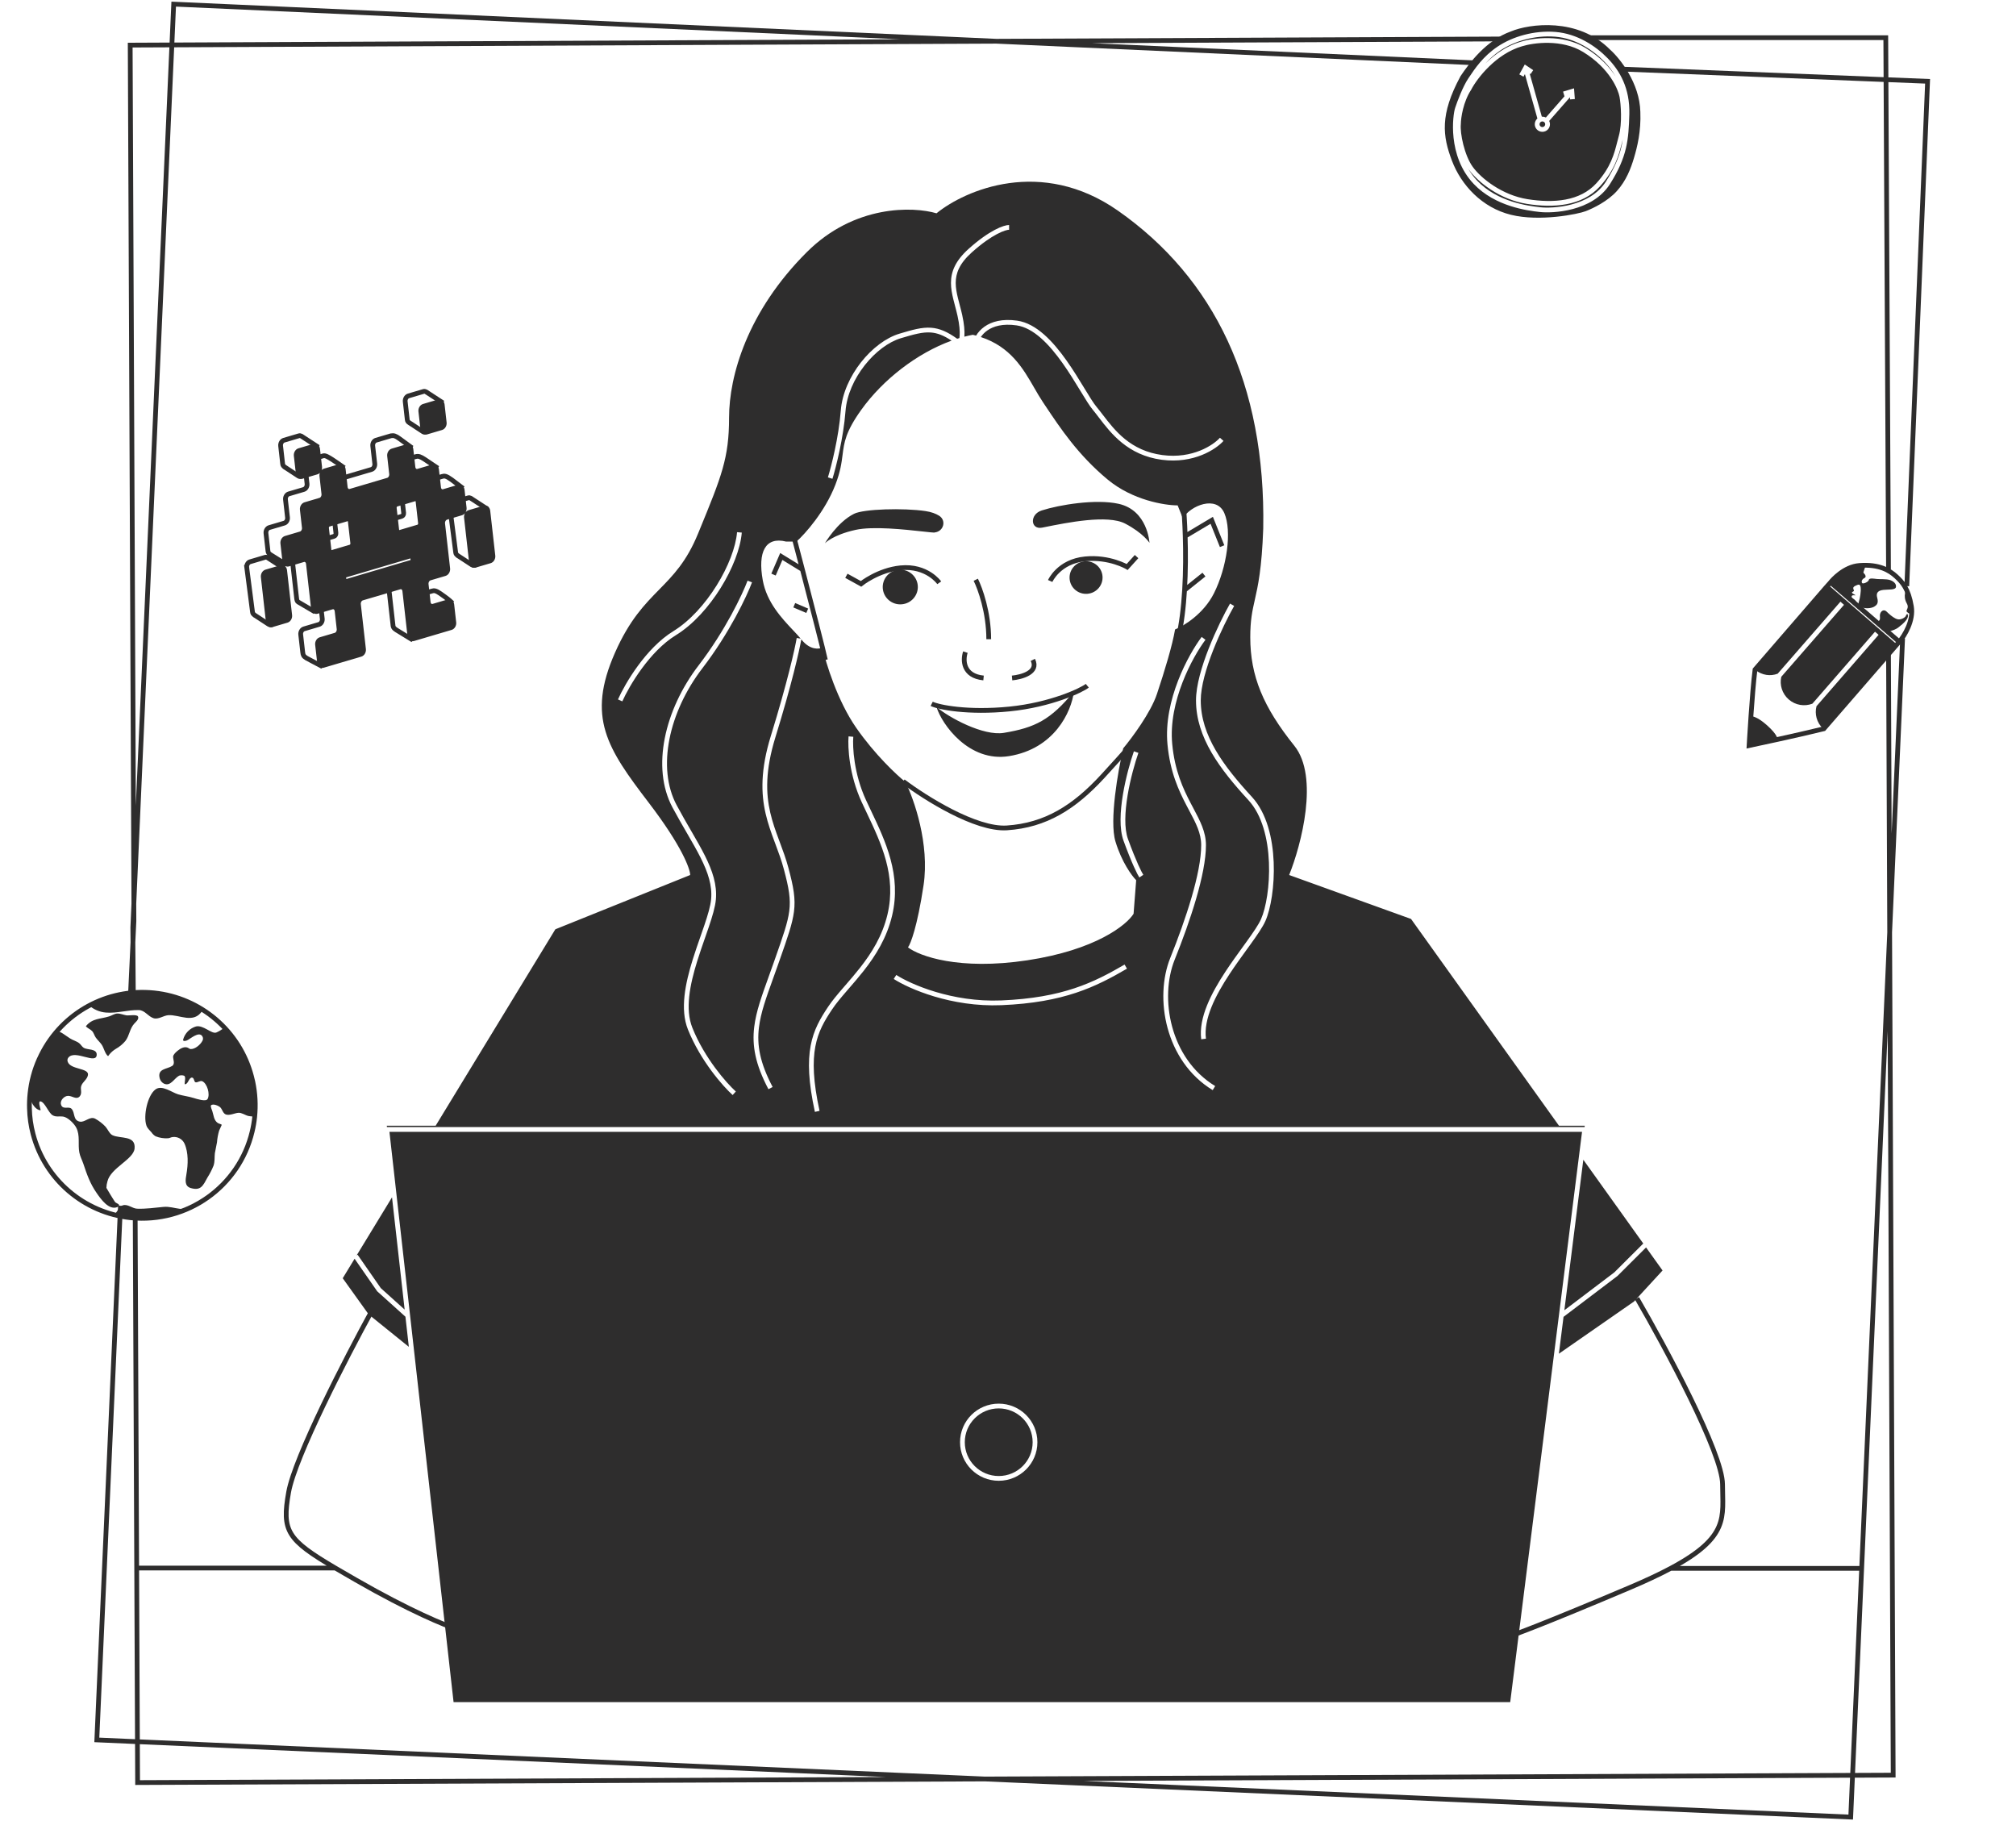 <svg width="424" height="383" viewBox="0 0 424 383" fill="none" xmlns="http://www.w3.org/2000/svg">
<path d="M78.155 275.755C72.883 285.358 62.013 306.412 60.704 313.805C59.254 321.996 60.374 323.781 70.52 329.758M96.152 342.615C93.788 341.89 86.226 338.81 74.883 332.287C73.271 331.36 71.822 330.524 70.52 329.758M344.286 273.037C350.285 283.365 362.283 305.651 362.283 312.174C362.283 319.025 363.823 323.19 351.376 329.827M317.019 344.245C318.291 343.883 325.199 341.31 342.65 333.917C346.136 332.441 349.009 331.089 351.376 329.827M351.376 329.827H391.732M70.52 329.758H28.5M189.952 164.321C194.497 167.764 205.222 174.541 211.766 174.106C219.946 173.562 225.945 169.757 231.944 163.234C236.743 158.016 239.397 154.9 240.124 153.994M167.047 113.225C167.523 115.036 168.118 117.308 168.755 119.748M168.755 119.748C170.794 127.567 173.259 137.116 173.592 138.773M168.755 119.748L164.321 117.03L162.685 120.835M167.047 127.281L169.774 128.445M248.85 105.615C249.015 107.369 249.18 109.863 249.269 112.741M249.269 112.741L254.849 109.42L257.03 114.856M249.269 112.741C249.376 116.18 249.376 120.167 249.138 124.097M249.138 124.097C248.918 127.751 248.492 131.356 247.759 134.425M249.138 124.097L253.213 120.835M205.222 121.923C206.131 123.734 207.949 128.772 207.949 134.425M203.041 137.143C202.495 138.773 202.495 142.144 206.858 142.578M212.857 142.578C214.857 142.397 218.529 141.383 217.22 138.773M195.951 148.014C197.405 148.739 203.586 149.971 212.312 149.101C221.037 148.232 227.581 145.115 228.672 144.209M197.541 122.56C197.541 122.56 194.968 118.874 189.412 119.414C184.702 119.872 181.086 122.788 181.086 122.788L178.009 121.09M220.873 122.182C220.873 122.182 222.683 118.071 228.239 117.531C233.352 117.034 237.061 119.239 237.061 119.239L239.04 117.049" stroke="#2E2D2D" stroke-miterlimit="10"/>
<path fill-rule="evenodd" clip-rule="evenodd" d="M85.985 283.241L85.272 276.907L79.376 271.599L79.332 271.56L79.299 271.512L74.578 264.714L72.08 268.812L77.534 276.422L85.985 283.241ZM74.998 264.024L75.213 263.875L80.088 270.894L85.104 275.41L82.448 251.798L74.998 264.024ZM81.383 237.025L81.351 236.742H91.624L116.799 195.429L145.157 184.014C145.157 182.746 143.412 177.926 136.432 168.794C127.706 157.379 123.343 150.856 129.342 137.267C132.395 130.35 135.59 127.094 138.638 123.988C141.579 120.991 144.383 118.134 146.793 112.262L147.088 111.545C151.767 100.147 153.337 96.322 153.337 87.801C153.337 79.104 157.155 65.514 169.698 53.012C179.732 43.01 192.057 43.409 196.966 44.858C202.964 39.966 218.998 33.009 235.14 44.315C255.318 58.448 266.225 80.735 265.68 111.175C265.376 119.64 264.567 123.229 263.908 126.15C263.383 128.481 262.953 130.387 262.953 134.006C262.953 142.159 265.68 148.682 272.224 156.836C277.459 163.359 273.678 177.673 271.133 184.015L296.765 193.255L327.882 236.742H333.303L333.267 237.025H81.383ZM333 243.894L329.012 275.547L339.513 267.588L345.607 261.513L333 243.894ZM346.197 262.337L340.195 268.32L340.171 268.344L340.144 268.364L328.838 276.934L327.862 284.683L343.665 273.705L349.664 267.182L346.197 262.337ZM317.623 357.959L327.872 276.6L332.731 238.025H81.906L86.245 276.607L95.395 357.959H317.623ZM194.238 186.188C195.547 177.491 192.238 168.069 190.42 164.445C188.603 162.996 183.985 158.684 180.059 153.031C176.132 147.378 173.696 139.441 172.969 136.18C172.242 136.542 170.352 136.723 168.606 134.549C168.581 134.517 168.555 134.485 168.529 134.453C168.122 136.796 166.511 143.938 163.081 155.049C160.924 162.037 161.067 166.84 162 170.893C162.469 172.93 163.14 174.789 163.839 176.666L164.007 177.116L164.007 177.117C164.65 178.841 165.305 180.594 165.813 182.495C166.906 186.58 167.339 188.971 166.985 191.725C166.658 194.263 165.662 197.097 163.983 201.872L163.976 201.89C163.861 202.218 163.742 202.555 163.62 202.902C163.253 203.949 162.897 204.937 162.558 205.876L162.558 205.877C161.124 209.856 160.002 212.971 159.623 216.047C159.161 219.798 159.81 223.5 162.5 228.595L161.616 229.061C158.852 223.828 158.138 219.92 158.63 215.925C159.024 212.727 160.196 209.479 161.634 205.49C161.969 204.56 162.319 203.59 162.677 202.571L163.011 201.62C164.72 196.759 165.681 194.027 165.993 191.597C166.321 189.051 165.936 186.822 164.847 182.753C164.352 180.901 163.713 179.191 163.068 177.46L163.068 177.459L162.902 177.014C162.203 175.137 161.511 173.224 161.025 171.117C160.05 166.881 159.92 161.899 162.126 154.754C165.613 143.458 167.205 136.306 167.564 134.163L168.405 134.304C167.949 133.761 167.397 133.176 166.797 132.54C164.412 130.011 161.272 126.682 160.426 122.047C159.335 116.068 160.972 112.806 165.334 113.893H167.517C169.334 112.262 173.515 107.588 175.697 101.935C176.759 99.181 176.994 97.335 177.207 95.658C177.541 93.03 177.822 90.815 181.15 86.171C185.679 79.851 192.839 74.281 200.135 71.64C198.44 70.511 197.109 70.022 195.765 69.923C194.034 69.795 192.219 70.304 189.469 71.126C186.869 71.904 184.086 74 181.879 76.8C179.675 79.596 178.09 83.038 177.826 86.45C177.386 92.152 175.812 98.315 175.079 100.691L174.123 100.396C174.844 98.062 176.397 91.976 176.829 86.373C177.111 82.718 178.798 79.093 181.093 76.181C183.385 73.274 186.328 71.022 189.182 70.168C191.886 69.36 193.888 68.782 195.838 68.926C197.585 69.055 199.242 69.755 201.314 71.239C201.469 71.19 201.624 71.142 201.779 71.096C201.802 70.947 201.821 70.778 201.833 70.587C201.893 69.687 201.81 68.332 201.381 66.408C201.219 65.685 201.04 65.008 200.862 64.337C200.737 63.866 200.613 63.398 200.497 62.918C200.221 61.784 200.005 60.651 200.005 59.504C200.005 57.165 200.902 54.862 203.716 52.337C205.922 50.358 207.773 49.11 209.201 48.354C210.61 47.608 211.652 47.318 212.23 47.318V48.318C211.9 48.318 211.033 48.516 209.669 49.238C208.325 49.949 206.54 51.147 204.384 53.082C201.744 55.45 201.005 57.495 201.005 59.504C201.005 60.532 201.199 61.573 201.468 62.682C201.574 63.114 201.694 63.569 201.818 64.038L201.818 64.04C202.002 64.736 202.194 65.463 202.357 66.19C202.8 68.18 202.899 69.633 202.831 70.653C202.828 70.705 202.824 70.755 202.82 70.805C203.414 70.65 204.008 70.518 204.6 70.407C204.835 70.462 205.065 70.52 205.291 70.582C205.687 69.923 206.264 69.253 207.061 68.69C208.555 67.635 210.779 66.985 213.937 67.435C215.979 67.726 217.873 68.846 219.591 70.357C221.31 71.871 222.887 73.809 224.295 75.794C225.704 77.781 226.957 79.834 228.021 81.582L228.046 81.623L228.046 81.624C229.111 83.372 229.964 84.774 230.61 85.547C231.037 86.058 231.472 86.624 231.93 87.222L231.93 87.222C234.473 90.538 237.746 94.806 244.472 95.7C250.833 96.546 255.219 93.58 256.576 92.058L257.322 92.724C255.771 94.463 251.068 97.585 244.34 96.691C237.169 95.738 233.627 91.1 231.092 87.78L231.092 87.78C230.65 87.2 230.238 86.661 229.843 86.189C229.148 85.357 228.265 83.906 227.243 82.227L227.167 82.102C226.101 80.351 224.865 78.327 223.479 76.373C222.092 74.417 220.567 72.549 218.93 71.108C217.29 69.664 215.571 68.678 213.796 68.425C210.846 68.005 208.889 68.623 207.638 69.507C207.048 69.923 206.606 70.405 206.286 70.88C212.545 72.943 215.158 77.471 217.508 81.543L217.508 81.543L217.509 81.543L217.509 81.543L217.509 81.544L217.509 81.544L217.509 81.544L217.51 81.545C218.113 82.59 218.698 83.605 219.324 84.54C219.504 84.809 219.685 85.081 219.869 85.356C223.024 90.088 226.773 95.71 232.958 100.847C238.193 105.196 244.956 106.283 247.682 106.283L248.773 109C250.409 106.282 255.863 104.108 257.499 107.913C259.135 111.718 258.044 119.328 255.317 124.764C253.136 129.113 248.955 131.649 247.137 132.374C246.592 135.636 244.956 141.071 243.319 145.963C242.011 149.877 238.048 155.204 236.23 157.379C235.139 162.09 233.285 172.599 234.594 176.947C235.903 181.296 238.048 184.195 238.957 185.101L238.411 192.167C236.957 194.523 230.449 199.778 216.052 201.952C201.655 204.126 193.329 201.046 190.966 199.234C191.511 198.509 192.929 194.885 194.238 186.188ZM196.965 148.682C198.056 152.306 203.799 160.386 212.235 159.01C221.717 157.464 225.324 149.769 225.869 145.421C220.961 151.4 217.689 153.031 211.145 154.118C206.782 154.843 199.51 150.856 196.965 148.682ZM196.58 111.971C198.467 111.772 199.094 109.45 197.518 108.459C196.834 108.031 195.899 107.664 194.647 107.479C190.074 106.799 181.652 107.026 179.619 108.051C176.041 109.847 173.491 114.251 173.491 114.251C173.491 114.251 175.129 112.503 179.907 111.44C183.576 110.617 190.318 111.358 194.032 111.767C195.369 111.914 196.314 112.018 196.581 111.99L196.58 111.971ZM193.023 123.14C193.194 125.147 191.686 126.914 189.654 127.085C187.623 127.257 185.838 125.769 185.667 123.762C185.496 121.755 187.005 119.989 189.036 119.817C191.067 119.646 192.853 121.133 193.023 123.14ZM228.708 124.876C230.618 124.715 232.037 123.054 231.876 121.167C231.716 119.28 230.037 117.881 228.127 118.042C226.217 118.204 224.798 119.864 224.959 121.751C225.119 123.639 226.798 125.038 228.708 124.876ZM219.19 110.96C216.722 111.454 216.488 108.174 219.101 107.347C222.797 106.153 230.445 104.897 235.238 105.946C241.393 107.296 241.754 114.148 241.754 114.148C241.754 114.148 240.428 112.087 236.639 110.113C232.935 108.183 224.459 109.896 219.524 110.893L219.19 110.96ZM142.141 133.585C145.773 131.357 149.095 127.621 151.575 123.638C154.053 119.66 155.73 115.37 156.012 112.001L155.016 111.917C154.752 115.071 153.157 119.207 150.727 123.11C148.298 127.009 145.077 130.611 141.619 132.732C138.705 134.52 136.16 137.295 134.169 140.011C132.175 142.731 130.712 145.425 129.971 147.088L130.884 147.495C131.597 145.896 133.025 143.264 134.976 140.602C136.929 137.937 139.384 135.276 142.141 133.585ZM157.227 122.111C156.152 124.969 152.575 132.571 146.937 139.921C139.787 149.239 136.945 161.415 141.439 169.814C142.454 171.711 143.47 173.462 144.419 175.099L144.419 175.1L144.643 175.485C145.658 177.237 146.588 178.855 147.364 180.402C148.917 183.499 149.822 186.251 149.562 189.102C149.432 190.529 148.873 192.413 148.13 194.609C147.883 195.339 147.616 196.103 147.34 196.89L147.34 196.891C146.796 198.447 146.219 200.099 145.697 201.772C144.909 204.299 144.234 206.916 143.965 209.427C143.696 211.936 143.829 214.37 144.688 216.512C147.341 223.122 152.047 228.437 154.087 230.286L154.759 229.545C152.8 227.77 148.199 222.575 145.616 216.14C144.84 214.205 144.7 211.951 144.959 209.533C145.218 207.118 145.872 204.571 146.652 202.07C147.169 200.412 147.735 198.791 148.276 197.245C148.553 196.452 148.823 195.679 149.077 194.93C149.816 192.744 150.416 190.754 150.558 189.192C150.844 186.064 149.84 183.108 148.258 179.954C147.466 178.375 146.521 176.732 145.508 174.984L145.286 174.601L145.285 174.6C144.335 172.96 143.328 171.224 142.321 169.342C138.089 161.434 140.7 149.692 147.73 140.529C153.435 133.094 157.057 125.403 158.163 122.463L157.227 122.111ZM258.695 126.933C257.504 129.035 255.721 132.562 254.234 136.332C252.754 140.087 251.541 144.148 251.541 147.292C251.541 155.116 256.586 161.769 262.58 168.286C265.459 171.417 266.676 176.435 266.879 181.354C267.082 186.268 266.267 190.94 265.218 193.292C264.698 194.459 263.607 196.047 262.235 197.952C261.962 198.332 261.678 198.723 261.386 199.125L261.386 199.125C260.232 200.718 258.962 202.47 257.759 204.296C256.251 206.585 254.833 209.011 253.861 211.426C252.89 213.836 252.348 216.271 252.635 218.563L253.628 218.438C253.37 216.381 253.851 214.128 254.788 211.799C255.725 209.474 257.102 207.111 258.594 204.846C259.783 203.041 261.036 201.312 262.189 199.721L262.19 199.721L262.197 199.711C262.488 199.31 262.772 198.918 263.047 198.536C264.402 196.653 265.561 194.979 266.131 193.7C267.264 191.16 268.085 186.319 267.878 181.313C267.672 176.312 266.436 171.002 263.316 167.609C257.312 161.081 252.541 154.688 252.541 147.292C252.541 144.348 253.691 140.436 255.165 136.699C256.632 132.977 258.394 129.492 259.565 127.426L258.695 126.933ZM252.732 133.945C251.341 135.793 249.328 139.123 247.771 143.143C246.214 147.162 245.098 151.909 245.544 156.58C246.098 162.38 247.903 166.251 249.553 169.403C249.736 169.753 249.916 170.093 250.092 170.424L250.092 170.424L250.092 170.424C251.512 173.099 252.632 175.209 252.632 177.732C252.632 180.649 251.83 184.534 250.606 188.736C249.385 192.927 247.756 197.396 246.123 201.463C244.442 205.652 244.171 211.064 245.559 216.185C246.95 221.312 250.016 226.187 255.053 229.255L255.573 228.401C250.794 225.49 247.861 220.852 246.525 215.923C245.186 210.988 245.46 205.801 247.051 201.836C248.691 197.75 250.333 193.249 251.567 189.015C252.797 184.792 253.632 180.795 253.632 177.732C253.632 174.943 252.384 172.599 250.98 169.961C250.801 169.626 250.62 169.286 250.439 168.939C248.816 165.84 247.076 162.101 246.54 156.485C246.113 152.024 247.179 147.44 248.703 143.504C250.227 139.57 252.195 136.322 253.531 134.546L252.732 133.945ZM178.466 154.86C178.278 157.106 178.577 162.957 181.237 168.701C181.573 169.426 181.918 170.154 182.266 170.887L182.266 170.887C185.337 177.358 188.573 184.177 186.657 192.294C185.59 196.815 183.32 200.418 180.888 203.515C179.864 204.819 178.817 206.028 177.817 207.18L177.817 207.181C177.628 207.398 177.441 207.614 177.256 207.828C176.098 209.169 175.023 210.447 174.185 211.699C172.539 214.162 171.129 216.54 170.497 219.902C169.866 223.255 170.015 227.541 171.386 233.827L172.363 233.614C171.007 227.397 170.883 223.258 171.479 220.087C172.074 216.927 173.391 214.685 175.017 212.255C175.815 211.061 176.853 209.825 178.013 208.482C178.14 208.335 178.268 208.187 178.398 208.037L178.569 207.84C179.568 206.687 180.634 205.458 181.675 204.132C184.151 200.978 186.517 197.243 187.631 192.523C189.632 184.045 186.234 176.899 183.172 170.46C182.822 169.725 182.477 168.999 182.144 168.281C179.569 162.719 179.286 157.046 179.462 154.943L178.466 154.86ZM238.48 157.999C237.745 160.105 236.756 163.557 236.169 167.092C235.586 170.599 235.38 174.292 236.301 176.816C238.047 181.601 239.227 183.935 239.627 184.533L240.459 183.977C240.132 183.488 238.985 181.256 237.241 176.474C236.417 174.215 236.574 170.751 237.155 167.255C237.731 163.786 238.705 160.39 239.425 158.328L238.48 157.999ZM210.615 211.39C223.808 210.842 230.431 207.545 237.022 203.713L236.52 202.848C230.022 206.626 223.557 209.852 210.573 210.391C200.222 210.821 191.525 206.981 188.506 205.034L187.964 205.875C191.126 207.914 200.024 211.83 210.615 211.39ZM202.914 303.298C202.914 299.373 206.107 296.188 210.049 296.188C213.991 296.188 217.184 299.373 217.184 303.298C217.184 307.224 213.991 310.408 210.049 310.408C206.107 310.408 202.914 307.224 202.914 303.298ZM210.049 295.188C205.558 295.188 201.914 298.818 201.914 303.298C201.914 307.779 205.558 311.408 210.049 311.408C214.54 311.408 218.184 307.779 218.184 303.298C218.184 298.818 214.54 295.188 210.049 295.188Z" fill="#2E2D2D"/>
<path d="M60.038 113.078L63.195 112.144C63.634 112.014 63.943 111.486 63.882 110.96L63.457 107.183C63.398 106.657 63.705 106.127 64.144 105.997L67.303 105.063C67.742 104.933 68.049 104.4 67.99 103.876L67.565 100.102C67.506 99.576 67.81 99.048 68.249 98.918L71.411 97.984C71.85 97.854 72.254 98.172 72.313 98.696L72.737 102.473C72.796 102.996 73.2 103.317 73.639 103.187L81.546 100.85C81.985 100.72 82.292 100.189 82.233 99.663L81.808 95.889C81.749 95.363 82.056 94.835 82.495 94.705L85.654 93.771C86.093 93.641 86.494 93.96 86.553 94.486L86.978 98.26C87.037 98.783 87.443 99.104 87.879 98.975L91.041 98.04C91.48 97.911 91.884 98.231 91.943 98.757L92.37 102.534C92.429 103.06 92.832 103.378 93.271 103.249L96.428 102.315C96.867 102.185 97.269 102.506 97.328 103.032L97.755 106.806C97.814 107.332 97.507 107.863 97.068 107.992L93.911 108.927C93.472 109.056 93.165 109.587 93.224 110.113L94.291 119.563C94.35 120.089 94.043 120.622 93.604 120.752L90.444 121.686C90.005 121.815 89.696 122.346 89.755 122.872L90.182 126.649C90.241 127.175 90.645 127.493 91.084 127.364L94.243 126.429C94.682 126.3 95.086 126.62 95.145 127.144L95.572 130.921C95.631 131.444 95.322 131.977 94.883 132.107L86.978 134.445C86.539 134.575 86.136 134.254 86.077 133.728L85.008 124.278C84.949 123.752 84.545 123.431 84.106 123.561L76.199 125.899C75.763 126.028 75.453 126.562 75.512 127.088L76.581 136.537C76.64 137.063 76.331 137.594 75.892 137.724L67.987 140.061C67.549 140.191 67.145 139.87 67.086 139.347L66.659 135.57C66.6 135.046 66.909 134.513 67.348 134.384L70.505 133.449C70.944 133.32 71.253 132.791 71.192 132.265L70.767 128.489C70.708 127.963 70.305 127.642 69.866 127.772L66.706 128.706C66.267 128.835 65.864 128.515 65.805 127.989L64.736 118.539C64.677 118.013 64.273 117.692 63.834 117.822L60.677 118.756C60.238 118.886 59.837 118.565 59.778 118.039L59.351 114.265C59.292 113.739 59.599 113.208 60.038 113.078ZM87.908 110.705C88.165 110.63 88.344 110.321 88.311 110.014L87.794 105.447C87.761 105.138 87.525 104.952 87.268 105.027L83.448 106.157C83.193 106.233 83.014 106.544 83.047 106.851L83.564 111.42C83.597 111.724 83.832 111.911 84.087 111.835L87.908 110.705ZM72.492 122.044C72.506 122.16 72.596 122.231 72.695 122.202L86.584 118.096C86.683 118.065 86.751 117.947 86.737 117.831L86.662 117.161C86.648 117.043 86.56 116.97 86.461 116.999L72.572 121.105C72.473 121.136 72.402 121.256 72.416 121.374L72.492 122.044ZM68.801 111.064L69.318 115.633C69.351 115.937 69.587 116.123 69.842 116.048L73.665 114.918C73.92 114.843 74.099 114.534 74.066 114.227L73.549 109.66C73.516 109.351 73.28 109.165 73.025 109.24L69.203 110.37C68.948 110.446 68.768 110.757 68.801 111.064Z" fill="#2E2D2D"/>
<path d="M62.864 94.646L66.022 93.712C66.461 93.582 66.867 93.903 66.925 94.429L67.353 98.206C67.412 98.731 67.103 99.262 66.664 99.392L63.506 100.326C63.067 100.456 62.662 100.135 62.603 99.609L62.175 95.832C62.117 95.306 62.426 94.776 62.864 94.646Z" fill="#2E2D2D"/>
<path d="M98.663 107.65L101.823 106.716C102.262 106.587 102.667 106.907 102.726 107.433L103.793 116.883C103.852 117.409 103.543 117.94 103.104 118.07L99.944 119.004C99.505 119.133 99.1 118.813 99.041 118.287L97.974 108.835C97.915 108.309 98.224 107.778 98.663 107.648" fill="#2E2D2D"/>
<path d="M55.929 120.16L59.089 119.225C59.528 119.096 59.934 119.416 59.993 119.943L61.059 129.395C61.118 129.921 60.809 130.451 60.37 130.581L57.211 131.515C56.772 131.645 56.366 131.324 56.307 130.798L55.24 121.346C55.181 120.82 55.491 120.289 55.929 120.16Z" fill="#2E2D2D"/>
<path d="M89.069 85.321L92.226 84.387C92.665 84.257 93.071 84.578 93.13 85.104L93.557 88.881C93.616 89.407 93.307 89.938 92.868 90.067L89.71 91.001C89.272 91.131 88.866 90.81 88.807 90.284L88.38 86.508C88.321 85.982 88.63 85.451 89.069 85.321Z" fill="#2E2D2D"/>
<path d="M98.663 107.65L101.823 106.716C102.262 106.587 102.667 106.907 102.726 107.433L103.793 116.883C103.852 117.409 103.543 117.94 103.104 118.07L99.944 119.004C99.505 119.133 99.1 118.813 99.041 118.287L97.974 108.835C97.915 108.309 98.224 107.778 98.663 107.648M60.038 113.078L63.195 112.144C63.634 112.014 63.943 111.486 63.882 110.96L63.457 107.183C63.398 106.657 63.705 106.127 64.144 105.997L67.303 105.063C67.742 104.933 68.049 104.4 67.99 103.876L67.565 100.102C67.506 99.576 67.81 99.048 68.249 98.918L71.411 97.984C71.85 97.854 72.254 98.172 72.313 98.696L72.737 102.473C72.796 102.996 73.2 103.317 73.639 103.187L81.546 100.85C81.985 100.72 82.292 100.189 82.233 99.663L81.808 95.889C81.749 95.363 82.056 94.835 82.495 94.705L85.654 93.771C86.093 93.641 86.494 93.96 86.553 94.486L86.978 98.26C87.037 98.783 87.443 99.104 87.879 98.975L91.041 98.04C91.48 97.911 91.884 98.231 91.943 98.757L92.37 102.534C92.429 103.06 92.832 103.378 93.271 103.249L96.428 102.315C96.867 102.185 97.269 102.506 97.328 103.032L97.755 106.806C97.814 107.332 97.507 107.863 97.068 107.992L93.911 108.927C93.472 109.056 93.165 109.587 93.224 110.113L94.291 119.563C94.35 120.089 94.043 120.622 93.604 120.752L90.444 121.686C90.005 121.815 89.696 122.346 89.755 122.872L90.182 126.649C90.241 127.175 90.645 127.493 91.084 127.364L94.243 126.429C94.682 126.3 95.086 126.62 95.145 127.144L95.572 130.921C95.631 131.444 95.322 131.977 94.883 132.107L86.978 134.445C86.539 134.575 86.136 134.254 86.077 133.728L85.008 124.278C84.949 123.752 84.545 123.431 84.106 123.561L76.199 125.899C75.763 126.028 75.453 126.562 75.512 127.088L76.581 136.537C76.64 137.063 76.331 137.594 75.892 137.724L67.987 140.061C67.549 140.191 67.145 139.87 67.086 139.347L66.659 135.57C66.6 135.046 66.909 134.513 67.348 134.384L70.505 133.449C70.944 133.32 71.253 132.791 71.192 132.265L70.767 128.489C70.708 127.963 70.305 127.642 69.866 127.772L66.706 128.706C66.267 128.835 65.864 128.515 65.805 127.989L64.736 118.539C64.677 118.013 64.273 117.692 63.834 117.822L60.677 118.756C60.238 118.886 59.837 118.565 59.778 118.039L59.351 114.265C59.292 113.739 59.599 113.208 60.038 113.078ZM87.908 110.705C88.165 110.63 88.344 110.321 88.311 110.014L87.794 105.447C87.761 105.138 87.525 104.952 87.268 105.027L83.448 106.157C83.193 106.233 83.014 106.544 83.047 106.851L83.564 111.42C83.597 111.724 83.832 111.911 84.087 111.835L87.908 110.705ZM72.492 122.044C72.506 122.16 72.596 122.231 72.695 122.202L86.584 118.096C86.683 118.065 86.751 117.947 86.737 117.831L86.662 117.161C86.648 117.043 86.56 116.97 86.461 116.999L72.572 121.105C72.473 121.136 72.402 121.256 72.416 121.374L72.492 122.044ZM68.801 111.064L69.318 115.633C69.351 115.937 69.587 116.123 69.842 116.048L73.665 114.918C73.92 114.843 74.099 114.534 74.066 114.227L73.549 109.66C73.516 109.351 73.28 109.165 73.025 109.24L69.203 110.37C68.948 110.446 68.768 110.757 68.801 111.064ZM62.864 94.646L66.022 93.712C66.461 93.582 66.867 93.903 66.925 94.429L67.353 98.206C67.412 98.731 67.103 99.262 66.664 99.392L63.506 100.326C63.067 100.456 62.662 100.135 62.603 99.609L62.175 95.832C62.117 95.306 62.426 94.776 62.864 94.646ZM55.929 120.16L59.089 119.225C59.528 119.096 59.934 119.416 59.993 119.943L61.059 129.395C61.118 129.921 60.809 130.451 60.37 130.581L57.211 131.515C56.772 131.645 56.366 131.324 56.307 130.798L55.24 121.346C55.181 120.82 55.491 120.289 55.929 120.16ZM89.069 85.321L92.226 84.387C92.665 84.257 93.071 84.578 93.13 85.104L93.557 88.881C93.616 89.407 93.307 89.938 92.868 90.067L89.71 91.001C89.272 91.131 88.866 90.81 88.807 90.284L88.38 86.508C88.321 85.982 88.63 85.451 89.069 85.321Z" stroke="#2E2D2D" stroke-width="0.75" stroke-miterlimit="10"/>
<path d="M84.493 108.577C84.75 108.502 84.93 108.19 84.897 107.886L84.382 103.319C84.347 103.012 84.111 102.824 83.854 102.902L80.034 104.031C79.779 104.107 79.599 104.416 79.632 104.725L80.147 109.292C80.182 109.596 80.418 109.785 80.673 109.709L84.493 108.579M64.835 96.792L67.994 95.858C68.433 95.728 69.061 96.132 69.915 96.667C70.529 97.052 71.914 98.038 71.914 98.038L69.323 100.345C69.382 100.871 69.788 101.191 70.227 101.062L78.132 98.724C78.57 98.594 78.88 98.064 78.821 97.537L78.394 93.763C78.335 93.237 78.644 92.709 79.082 92.579L82.24 91.645C82.823 91.539 83.221 91.676 83.972 92.223L86.254 93.891C86.254 93.891 84.031 96.981 84.47 96.851L87.445 96.025C88.014 95.865 88.41 96.025 89.281 96.577L91.655 98.17C91.655 98.17 89.425 101.253 89.864 101.123L93.021 100.189C93.46 100.059 93.819 100.04 94.98 100.882L96.976 102.394C96.976 102.394 94.102 105.737 93.663 105.867L90.506 106.801C90.067 106.931 89.758 107.461 89.817 107.987L90.883 117.439C90.942 117.965 90.633 118.496 90.194 118.626L87.035 119.56C86.596 119.69 86.287 120.22 86.346 120.746L86.773 124.523C86.832 125.049 87.235 125.365 87.676 125.235L90.836 124.301C91.275 124.172 91.631 124.146 92.606 124.827C94.227 125.962 94.442 126.179 94.81 126.516C94.81 126.516 91.914 129.847 91.475 129.977L86.482 134.393C86.482 134.393 84.618 133.241 83.759 132.722C83.169 132.366 82.726 132.123 82.667 131.6L81.6 122.148C81.541 121.622 81.135 121.301 80.697 121.431L72.792 123.768C72.353 123.898 72.044 124.429 72.103 124.955L73.169 134.407C73.228 134.933 72.919 135.463 72.48 135.593L67.492 140.009L64.462 138.4C63.844 138.028 63.73 137.74 63.672 137.214L63.244 133.44C63.185 132.914 63.495 132.383 63.934 132.253L67.091 131.319C67.53 131.189 67.839 130.661 67.78 130.135L67.353 126.358C67.294 125.832 66.888 125.511 66.449 125.641M66.246 128.675L62.697 126.589C62.501 126.467 62.423 126.155 62.39 125.863L61.324 116.411C61.265 115.885 60.859 115.564 60.42 115.694M59.91 98.245C59.601 97.986 59.481 97.889 59.445 97.547L59.021 93.77C58.962 93.244 59.268 92.711 59.707 92.584L62.864 91.65C63.041 91.596 63.211 91.617 63.355 91.695L63.473 91.777H63.48L66.562 93.787L63.171 100.061C63.105 100.187 62.945 100.227 62.824 100.149L59.917 98.245H59.91ZM59.91 98.245L59.724 98.12M60.224 118.727L56.843 116.614C56.562 116.408 56.401 116.258 56.364 115.911L55.937 112.137C55.878 111.611 56.184 111.08 56.623 110.95L59.78 110.016C60.219 109.886 60.529 109.358 60.469 108.832L60.042 105.055C59.983 104.529 60.292 103.998 60.731 103.869L63.889 102.935C64.328 102.805 64.637 102.274 64.578 101.748L64.15 97.974C64.092 97.448 64.398 96.922 64.837 96.79M70.25 112.788C70.505 112.712 70.684 112.403 70.651 112.096L70.137 107.53C70.102 107.223 69.866 107.034 69.611 107.11L65.788 108.24C65.533 108.315 65.354 108.624 65.387 108.933L65.901 113.5C65.937 113.804 66.173 113.993 66.428 113.918L70.25 112.788ZM94.628 106.82L95.836 116.166C95.872 116.508 95.992 116.604 96.301 116.864H96.308L99.215 118.767C99.562 118.954 99.9 118.932 99.968 118.807L102.172 106.836L99.09 104.826H99.083L98.965 104.744C98.821 104.666 98.651 104.645 98.474 104.699L95.317 105.633C94.878 105.761 94.571 106.294 94.63 106.82H94.628ZM51.894 119.329L53.103 128.675C53.138 129.017 53.258 129.113 53.567 129.373H53.575L56.482 131.276C56.828 131.463 57.166 131.442 57.234 131.317L59.438 119.345L56.357 117.336H56.349L56.231 117.253C56.088 117.175 55.918 117.154 55.741 117.208L52.583 118.142C52.145 118.27 51.838 118.803 51.897 119.329H51.894ZM85.225 84.446L85.65 88.222C85.685 88.564 85.789 88.704 86.114 88.921H86.121L89.028 90.824C89.149 90.902 89.309 90.862 89.375 90.737L92.766 84.462L89.684 82.453H89.677L89.559 82.37C89.415 82.292 89.246 82.271 89.069 82.325L85.911 83.259C85.472 83.387 85.166 83.92 85.225 84.446Z" stroke="#2E2D2D" stroke-miterlimit="10"/>
<path fill-rule="evenodd" clip-rule="evenodd" d="M24.166 255.388C24.746 254.575 25.244 253.621 25.87 253.463C26.934 253.192 27.828 254.153 28.845 254.189C30.676 254.254 32.565 253.984 34.385 253.812C35.63 253.696 36.645 254.072 37.852 254.218C38.332 254.237 38.812 254.222 39.289 254.175C34.519 256.222 29.205 256.648 24.167 255.388H24.166ZM12.089 216.856C12.947 217.035 13.565 217.631 14.737 218.381C15.34 218.768 16.097 218.948 16.658 219.385C17.023 219.67 17.228 220.121 17.629 220.367C18.358 220.82 20.366 220.494 20.341 221.795C20.3 223.98 15.836 220.69 14.399 222.388C14.288 222.516 14.216 222.672 14.191 222.839C14.166 223.005 14.189 223.176 14.258 223.33C14.887 224.978 18.743 224.576 18.501 226.075C18.348 227.018 17.383 227.5 17.088 228.364C16.844 229.079 17.343 229.832 16.794 230.532C16.721 230.629 16.628 230.71 16.522 230.771C16.479 230.795 16.435 230.815 16.388 230.832C15.669 231.093 14.843 230.244 13.98 230.513C13.22 230.751 12.549 231.64 12.868 232.403C13.3 233.434 14.483 232.574 15.062 233.197C15.825 234.018 15.31 235.604 16.796 235.881C17.879 236.083 18.898 234.66 20.035 235.27C20.841 235.716 21.572 236.284 22.203 236.955C22.642 237.445 23.024 238.426 23.64 238.725C25.304 239.531 28.573 238.695 28.305 241.523C28.086 243.843 23.294 245.577 22.595 248.444C22.46 248.889 22.387 249.35 22.38 249.815C22.385 249.887 24.093 252.672 24.215 252.8C24.431 253.027 24.866 253.105 25.026 253.377C25.114 253.528 24.859 253.769 24.741 253.822C22.892 254.645 21.152 252.073 20.345 250.919C18.952 248.93 18.29 247.015 17.537 244.763C17.259 243.929 16.846 243.229 16.683 242.349C16.359 240.615 16.886 238.821 16.043 237.161C15.599 236.285 14.256 234.944 13.243 234.809C12.466 234.705 11.79 234.957 11.077 234.545C10.17 234.021 9.462 231.807 8.53 231.621C7.964 231.508 8.457 233.041 8.512 233.259C8.516 233.274 8.551 233.498 8.5 233.494C7.493 233.416 6.662 232.085 6.464 231.248C6.27 230.43 6.48 229.482 6.593 228.79C7.414 223.766 8.977 220.56 12.09 216.853L12.089 216.856ZM53.481 234.936C53.109 234.726 52.64 234.787 52.232 234.689C51.562 234.529 50.791 233.945 50.106 234.021C49.32 234.108 48.365 234.606 47.577 234.397C46.912 234.22 46.779 233.362 46.37 232.916C46.05 232.568 44.83 232.026 44.389 232.447C44.202 232.628 44.588 233.47 44.65 233.659C44.927 234.497 44.968 235.595 45.78 236.148C46.041 236.325 46.379 236.357 46.637 236.532C46.651 236.541 46.586 236.677 46.58 236.691L46.089 237.766C45.853 238.566 45.702 239.389 45.639 240.22L45.19 242.519C45.09 243.423 45.207 244.211 44.921 245.113C44.572 245.992 44.141 246.836 43.633 247.633C42.701 249.337 42.251 250.474 40.113 249.843C38.75 249.44 39.011 248.079 39.202 246.975C39.56 244.908 39.674 242.416 38.792 240.471C38.571 240.007 38.206 239.626 37.751 239.385C37.297 239.143 36.776 239.054 36.267 239.129C35.951 239.161 35.678 239.353 35.358 239.377C34.461 239.438 33.562 239.296 32.727 238.961C32.388 238.758 32.097 238.483 31.876 238.155C31.475 237.687 31.003 237.303 30.795 236.706C30.105 234.719 30.99 230.359 32.712 229.095C34.078 228.094 36.163 229.757 37.473 230.14C38.557 230.457 39.68 230.573 40.755 230.915C41.362 231.108 43.294 231.725 43.644 231.141C44.251 230.13 43.559 227.817 42.535 227.382C42.078 227.189 41.584 227.692 41.137 227.607C40.765 227.536 40.874 226.592 40.349 226.617C39.688 226.648 39.602 228.026 38.87 228.025C38.842 228.025 38.848 227.738 38.848 227.729C38.853 227.393 39.141 226.297 38.654 226.203C38.331 226.108 37.987 226.112 37.666 226.214C36.6 226.803 35.868 228.557 34.449 227.873C34.244 227.76 34.063 227.608 33.918 227.426C33.772 227.243 33.664 227.033 33.601 226.809C33.025 224.713 35.096 224.879 36.2 224.171C36.88 223.735 36.388 222.791 36.409 222.218C36.426 221.754 37.058 221.212 37.386 220.948C37.945 220.496 38.761 220.019 39.498 220.333C39.702 220.42 39.869 220.607 40.103 220.618C41.035 220.662 42.151 219.682 42.543 218.936C42.752 218.62 42.749 218.209 42.534 217.896C41.802 216.836 40.044 218.477 39.332 218.797C39.141 218.884 38.422 219.093 38.514 218.629C38.692 217.977 39.034 217.381 39.507 216.897C39.98 216.414 40.569 216.058 41.218 215.864C42.765 215.503 44.49 217.493 45.478 217.145C46.078 216.887 46.637 216.543 47.139 216.126C51.303 220.526 53.618 226.349 53.61 232.398C53.61 233.245 53.565 234.092 53.476 234.935L53.481 234.936ZM18.073 215.803C19.409 214.124 21.121 214.326 22.974 213.742C23.525 213.569 24.067 213.172 24.657 213.147C25.305 213.119 25.971 213.435 26.612 213.53C27.096 213.602 28.823 213.275 29.03 213.78C29.058 213.847 29.074 213.919 29.079 213.992C29.092 214.509 28.562 214.909 28.251 215.252C27.244 216.363 27.254 217.769 26.363 218.925C25.799 219.593 25.118 220.154 24.354 220.581C23.86 220.878 23.418 221.255 23.049 221.698C23.032 221.719 22.745 222.117 22.731 222.107C22.106 221.662 21.846 220.381 21.41 219.729C21.04 219.174 20.526 218.746 20.144 218.205C19.838 217.773 19.724 217.194 19.351 216.812C18.971 216.424 18.413 216.254 18.072 215.832V215.803H18.073ZM18.719 211.426C21.282 210.063 24.076 209.187 26.96 208.842C32.443 208.179 37.987 209.436 42.642 212.399C42.681 212.425 42.596 212.482 42.57 212.523C40.765 215.427 37.716 213.313 35.365 213.498C34.371 213.575 33.284 214.456 32.276 214.121C31.103 213.731 30.468 212.447 29.179 212.417C26.855 212.362 24.623 213.138 22.273 212.941C20.955 212.834 19.708 212.302 18.719 211.426Z" fill="#2E2D2D"/>
<path d="M53.562 234.899C53.456 235.937 53.279 236.967 53.032 237.981C50.283 249.553 39.355 257.301 27.486 256.091C17.63 255.056 9.451 248.04 6.953 238.481C6.49 236.726 6.236 234.923 6.195 233.109C6.162 232.067 6.201 231.025 6.311 229.989C6.561 227.516 7.202 225.097 8.209 222.823C8.363 222.473 8.528 222.127 8.703 221.787C13.113 212.958 22.558 207.784 32.4 208.807C42.242 209.829 50.413 216.834 52.901 226.38C53.005 226.749 53.096 227.122 53.173 227.498C53.687 229.93 53.819 232.427 53.562 234.899Z" stroke="#2E2D2D" stroke-linejoin="round"/>
<path fill-rule="evenodd" clip-rule="evenodd" d="M317.779 6.606C312.547 8.463 308.953 13.361 307.169 16.026C302.783 24.159 303.407 28.613 305.363 33.784C307.319 38.955 311.713 43.674 317.779 45.171C323.846 46.669 331.925 45.03 333.512 44.408C335.1 43.787 338.105 42.346 340.061 40.17C342.017 37.994 342.981 35.48 343.661 33.191C344.341 30.902 345.163 27.624 344.993 23.527C344.857 17.469 340.698 12.28 338.635 10.442C331.899 3.617 321.639 4.98 317.779 6.606ZM327.076 7.715C322.786 7.369 318.473 8.655 315.544 10.621C314.273 11.474 313.255 12.407 312.396 13.358L312.474 13.282C314.392 11.416 316.89 9.629 319.813 8.778C321.1 8.375 323.297 7.965 325.768 8.017C328.243 8.068 331.032 8.583 333.464 10.069C336.559 11.96 338.549 14.16 339.79 16.073C339.104 14.881 338.282 13.854 337.413 12.958C335.011 10.482 331.321 8.057 327.076 7.715ZM341.294 29.346C341.232 29.584 341.17 29.829 341.107 30.079C340.479 32.57 339.698 35.665 336.509 39.187C332.683 43.411 326.658 43.752 321.122 42.876C315.475 41.983 310.816 38.289 308.923 35.665C308.878 35.601 308.832 35.536 308.787 35.47C309.298 36.345 309.918 37.192 310.668 37.984C314.934 42.486 321.367 43.293 323.929 43.585C325.149 43.725 327.773 43.721 330.521 42.992C333.269 42.264 336.073 40.83 337.762 38.166C339.52 35.393 340.456 33.164 340.975 30.987C341.105 30.441 341.21 29.896 341.294 29.346ZM314.987 9.791C318.099 7.701 322.637 6.353 327.156 6.718C331.721 7.086 335.624 9.678 338.13 12.262C340.658 14.867 342.827 18.546 342.676 24.018C342.603 26.673 342.495 28.922 341.948 31.219C341.399 33.523 340.412 35.854 338.606 38.702C336.73 41.66 333.655 43.196 330.777 43.959C327.899 44.722 325.149 44.731 323.815 44.579C321.27 44.288 314.484 43.465 309.942 38.672C307.13 35.704 306.041 32.039 305.708 28.975C305.542 27.441 305.564 26.048 305.658 24.952C305.751 23.873 305.915 23.051 306.053 22.66C306.492 21.329 307.661 18.208 308.809 16.492L308.853 16.427L308.853 16.427C310.229 14.369 311.909 11.857 314.987 9.791ZM325.747 9.016C323.383 8.967 321.292 9.363 320.107 9.734L320.097 9.737L320.097 9.737C317.379 10.527 315.017 12.202 313.171 13.999C311.324 15.796 310.023 17.686 309.42 18.857L309.408 18.88L309.394 18.902C307.739 21.426 307.249 24.772 307.241 26.081L307.241 26.106L307.238 26.13C307.142 27.053 307.317 28.678 307.757 30.41C308.195 32.136 308.875 33.888 309.735 35.08C311.491 37.516 315.926 41.042 321.278 41.889C326.741 42.752 332.302 42.343 335.767 38.516C338.781 35.188 339.505 32.329 340.131 29.854L340.131 29.853L340.132 29.853C340.243 29.413 340.351 28.985 340.469 28.57C340.833 27.281 340.945 25.617 340.926 24.06C340.906 22.508 340.756 21.108 340.617 20.364C340.35 18.94 338.646 14.407 332.943 10.922C330.709 9.558 328.111 9.065 325.747 9.016ZM321.142 13.865L320.689 13.561L320.426 14.039L319.539 15.646L320.415 16.129L320.713 15.588L323.342 24.922C323.004 25.215 322.79 25.646 322.79 26.128C322.79 27.011 323.507 27.723 324.388 27.723C325.269 27.723 325.986 27.011 325.986 26.128C325.986 25.877 325.928 25.64 325.825 25.428L330.184 20.458L330.218 20.907L331.215 20.831L331.092 19.195L331.045 18.576L330.45 18.754L328.741 19.265L329.028 20.223L329.071 20.21L325.123 24.712C324.903 24.598 324.653 24.534 324.388 24.534C324.349 24.534 324.311 24.535 324.273 24.538L321.713 15.453L321.906 15.582L322.463 14.752L321.142 13.865ZM323.79 26.128C323.79 25.801 324.056 25.534 324.388 25.534C324.72 25.534 324.986 25.801 324.986 26.128C324.986 26.455 324.72 26.723 324.388 26.723C324.056 26.723 323.79 26.455 323.79 26.128Z" fill="#2E2D2D"/>
<path d="M399.277 131.941C399.191 132.003 399.108 132.063 399.018 132.117C398.962 132.155 398.904 132.19 398.846 132.221C398.581 132.368 398.302 132.483 398.021 132.576L397.894 132.617C397.628 132.698 397.359 132.765 397.11 132.819C397.072 132.829 397.037 132.835 397.001 132.841C396.966 132.848 396.931 132.858 396.895 132.864H396.893L394.783 131.03C394.801 131.009 394.822 130.986 394.841 130.964C394.845 130.959 394.847 130.957 394.853 130.951C394.87 130.933 394.887 130.916 394.901 130.899C395.532 130.217 395.386 130.202 395.374 129.47C395.363 128.835 395.873 128.173 396.462 128.405C396.523 128.426 396.585 128.459 396.646 128.503C396.698 128.538 396.745 128.579 396.797 128.629C397.355 129.179 398.011 129.741 398.604 130.04C398.673 130.076 398.737 130.107 398.804 130.134C398.902 130.173 398.998 130.206 399.091 130.229C399.789 130.399 400.661 129.868 400.792 129.582C400.925 129.293 401.181 128.793 401.273 129.436C401.366 130.078 400.532 130.989 399.277 131.937V131.941Z" fill="#2E2D2D"/>
<path d="M398.758 123.434C398.644 124.135 397.151 123.934 396.136 124.052C395.877 124.083 395.644 124.129 395.444 124.201H395.44C395.38 124.224 395.322 124.249 395.268 124.278C395.089 124.365 394.951 124.483 394.857 124.639C394.824 124.695 394.797 124.755 394.776 124.822C394.703 125.048 394.71 125.34 394.814 125.716C395.138 126.886 394.691 127.264 394.204 127.563C393.717 127.864 392.766 128.028 391.843 127.816C390.925 127.602 390.738 127.187 390.957 126.527C391.177 125.865 391.437 124.382 391.329 123.525C391.221 122.666 390.734 122.977 390.301 123.155C389.868 123.332 389.67 123.546 389.828 123.94C389.982 124.33 389.962 124.278 389.575 124.496C389.194 124.712 390.249 125.096 390.232 125.185C390.216 125.274 389.52 125.015 389.433 125.415C389.348 125.814 389.891 125.892 390.203 126.291C390.388 126.525 390.422 126.756 390.322 126.936C390.309 126.961 390.293 126.988 390.274 127.011C390.257 127.034 390.236 127.054 390.214 127.073L385.645 123.11C385.642 123.056 385.628 123.01 385.611 122.962C385.524 122.74 385.307 122.589 385.116 122.494C385.087 122.479 385.06 122.469 385.035 122.456C385.051 122.435 385.07 122.415 385.087 122.394C385.63 121.72 386.265 121.122 386.977 120.616C387.048 120.566 387.118 120.518 387.187 120.472C387.997 119.925 388.9 119.501 389.874 119.225C389.943 119.205 390.012 119.186 390.082 119.167C390.434 119.076 390.794 119.003 391.163 118.952C391.525 118.902 391.887 118.873 392.243 118.862C392.247 118.891 392.253 118.92 392.256 118.949C392.322 119.607 391.731 120.344 391.972 120.526C392.087 120.614 392.22 120.769 392.297 120.937C392.349 121.045 392.376 121.157 392.368 121.257C392.355 121.373 392.293 121.479 392.145 121.545C391.991 121.616 391.862 121.709 391.766 121.817C391.725 121.861 391.689 121.91 391.66 121.96H391.658C391.542 122.155 391.515 122.375 391.604 122.568C391.71 122.796 392.222 122.666 392.609 122.425C392.666 122.392 392.72 122.355 392.77 122.313C392.882 122.228 392.969 122.132 393.015 122.041C393.032 122.008 393.044 121.975 393.049 121.946C393.055 121.908 393.067 121.875 393.086 121.848C393.292 121.535 394.156 121.701 394.743 121.761C395.384 121.827 396.733 121.736 397.47 121.975C398.205 122.213 398.867 122.732 398.754 123.438L398.758 123.434Z" fill="#2E2D2D"/>
<path d="M401.976 129.233C401.947 129.221 401.92 129.208 401.891 129.196C401.506 129.017 400.952 128.721 400.973 128.492C401.006 128.146 401.5 127.735 401.042 126.922C400.584 126.11 400.536 125.322 400.675 124.718C400.73 124.492 400.75 124.151 400.757 123.817C400.759 123.759 400.759 123.699 400.759 123.639C401.342 124.656 401.745 125.803 401.92 127.036C402.024 127.781 402.039 128.515 401.974 129.233H401.976Z" fill="#2E2D2D"/>
<path d="M384.192 123.377L384.931 122.554C384.931 122.554 384.952 122.526 384.993 122.477M384.192 123.377L369.111 140.813C368.799 143.248 368.488 147.233 368.253 150.615C368.019 154.007 367.862 156.791 367.862 156.791C367.862 156.791 370.448 156.247 373.823 155.505C376.871 154.834 380.565 154.002 383.578 153.263L398.631 135.904M384.192 123.377L398.631 135.904M398.631 135.904L399.448 134.961M384.993 122.477C385.406 121.973 387.851 119.163 391.071 118.922C395.234 118.611 397.42 119.96 398.773 121.205C400.126 122.45 401.375 123.799 401.999 127.533C402.499 130.521 400.542 133.689 399.501 134.9L399.448 134.961M384.993 122.477L399.448 134.961" stroke="#2E2D2D"/>
<path d="M373.823 155.504C370.448 156.246 367.862 156.791 367.862 156.791C367.862 156.791 368.019 154.007 368.253 150.614C368.253 150.614 369.365 150.501 371.619 152.513C374.046 154.679 373.823 155.504 373.823 155.504Z" fill="#2E2D2D"/>
<path fill-rule="evenodd" clip-rule="evenodd" d="M381.174 147.988L394.679 132.467L395.434 133.123L382.041 148.516C381.62 150.152 382.078 151.95 383.367 153.184L383.561 153.313L385.026 151.628L385.145 151.493L398.715 135.889L384.189 123.31L369.139 140.686L369.091 140.737L369.051 140.785L369.122 140.843C369.13 140.849 369.138 140.856 369.146 140.862C369.154 140.868 369.161 140.874 369.17 140.881C369.185 140.894 369.201 140.907 369.217 140.92C369.228 140.929 369.24 140.938 369.251 140.947C370.624 142.014 372.35 142.252 373.875 141.681L387.41 126.15L388.164 126.807L374.635 142.331C374.252 144.034 374.8 145.878 376.209 147.103C377.62 148.327 379.535 148.611 381.174 147.988Z" fill="#2E2D2D"/>
<path d="M28.431 255.334L28.94 374.875L398.17 373.312L397.185 137.352M25.338 253.573L20.363 365.902L389.237 382.134L400.151 134.271M316.235 8.194L27.383 9.488L28.168 193.702L27.417 209.59L28.048 209.11L27.931 195.022L36.531 0.867L310.051 13.207M333.901 7.925H396.613L397.185 119.743M340.968 14.528L405.405 17.099L401.035 123.265" stroke="#2E2D2D"/>
</svg>
